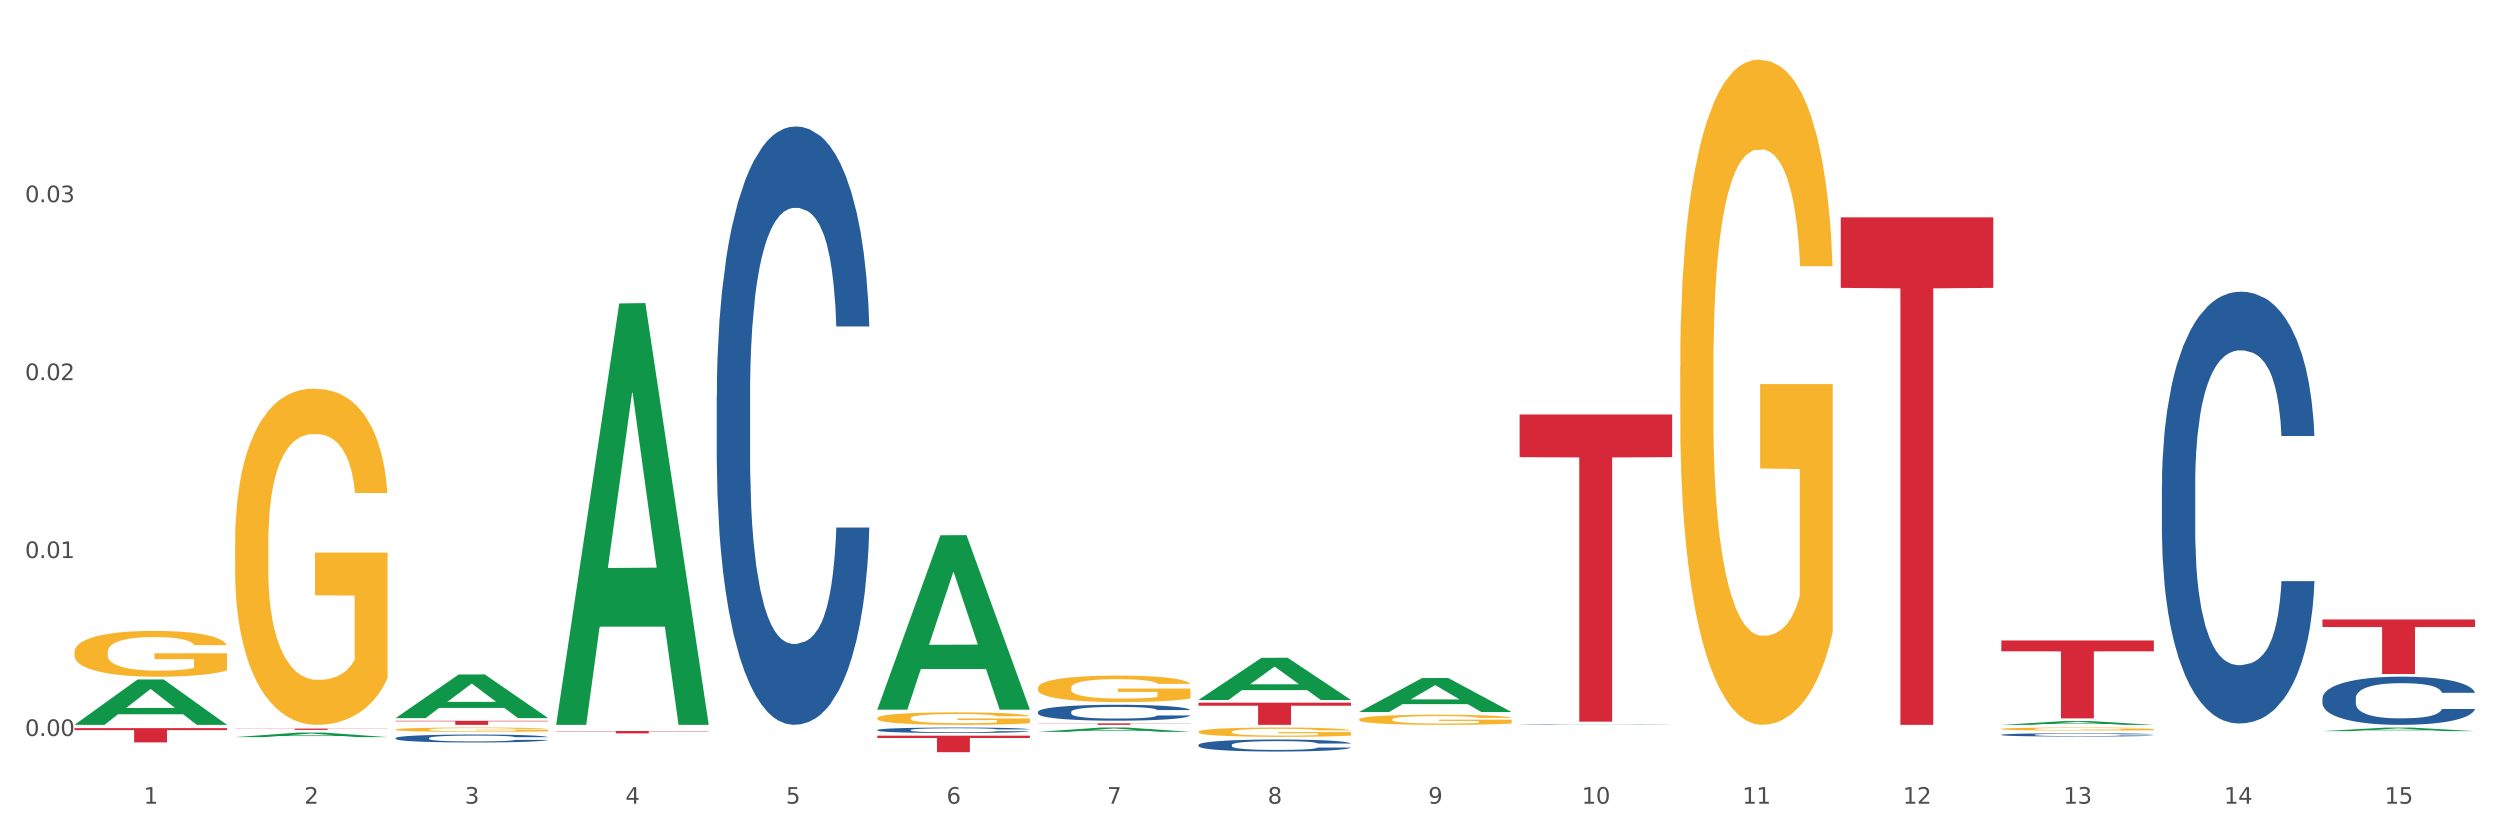<?xml version="1.0" encoding="utf-8" standalone="no"?>
<!DOCTYPE svg PUBLIC "-//W3C//DTD SVG 1.1//EN"
  "http://www.w3.org/Graphics/SVG/1.1/DTD/svg11.dtd">
<svg xmlns:xlink="http://www.w3.org/1999/xlink" width="1080pt" height="360pt" viewBox="0 0 1080 360" xmlns="http://www.w3.org/2000/svg" version="1.1">
 <rect x="0" y="0" width="1080" height="360" fill="#333333" stroke="none"/>
 <defs>
  <style type="text/css">*{stroke-linejoin: round; stroke-linecap: butt}</style>
 </defs>
 <g id="figure_1">
  <g id="patch_1">
   <path d="M 0 360 
L 1080 360 
L 1080 0 
L 0 0 
z
" style="fill: #ffffff; stroke: #ffffff; stroke-linejoin: miter"/>
  </g>
  <g id="axes_1">
   <g id="matplotlib.axis_1">
    <g id="xtick_1">
     <g id="text_1">
      <!-- 1 -->
      <g style="fill: #4d4d4d" transform="translate(62.07 347.204) scale(0.096 -0.096)">
       <defs>
        <path id="DejaVuSans-31" d="M 794 531 
L 1825 531 
L 1825 4091 
L 703 3866 
L 703 4441 
L 1819 4666 
L 2450 4666 
L 2450 531 
L 3481 531 
L 3481 0 
L 794 0 
L 794 531 
z
" transform="scale(0.016)"/>
       </defs>
       <use xlink:href="#DejaVuSans-31"/>
      </g>
     </g>
    </g>
    <g id="xtick_2">
     <g id="text_2">
      <!-- 2 -->
      <g style="fill: #4d4d4d" transform="translate(131.436 347.204) scale(0.096 -0.096)">
       <defs>
        <path id="DejaVuSans-32" d="M 1228 531 
L 3431 531 
L 3431 0 
L 469 0 
L 469 531 
Q 828 903 1448 1529 
Q 2069 2156 2228 2338 
Q 2531 2678 2651 2914 
Q 2772 3150 2772 3378 
Q 2772 3750 2511 3984 
Q 2250 4219 1831 4219 
Q 1534 4219 1204 4116 
Q 875 4013 500 3803 
L 500 4441 
Q 881 4594 1212 4672 
Q 1544 4750 1819 4750 
Q 2544 4750 2975 4387 
Q 3406 4025 3406 3419 
Q 3406 3131 3298 2873 
Q 3191 2616 2906 2266 
Q 2828 2175 2409 1742 
Q 1991 1309 1228 531 
z
" transform="scale(0.016)"/>
       </defs>
       <use xlink:href="#DejaVuSans-32"/>
      </g>
     </g>
    </g>
    <g id="xtick_3">
     <g id="text_3">
      <!-- 3 -->
      <g style="fill: #4d4d4d" transform="translate(200.802 347.204) scale(0.096 -0.096)">
       <defs>
        <path id="DejaVuSans-33" d="M 2597 2516 
Q 3050 2419 3304 2112 
Q 3559 1806 3559 1356 
Q 3559 666 3084 287 
Q 2609 -91 1734 -91 
Q 1441 -91 1130 -33 
Q 819 25 488 141 
L 488 750 
Q 750 597 1062 519 
Q 1375 441 1716 441 
Q 2309 441 2620 675 
Q 2931 909 2931 1356 
Q 2931 1769 2642 2001 
Q 2353 2234 1838 2234 
L 1294 2234 
L 1294 2753 
L 1863 2753 
Q 2328 2753 2575 2939 
Q 2822 3125 2822 3475 
Q 2822 3834 2567 4026 
Q 2313 4219 1838 4219 
Q 1578 4219 1281 4162 
Q 984 4106 628 3988 
L 628 4550 
Q 988 4650 1302 4700 
Q 1616 4750 1894 4750 
Q 2613 4750 3031 4423 
Q 3450 4097 3450 3541 
Q 3450 3153 3228 2886 
Q 3006 2619 2597 2516 
z
" transform="scale(0.016)"/>
       </defs>
       <use xlink:href="#DejaVuSans-33"/>
      </g>
     </g>
    </g>
    <g id="xtick_4">
     <g id="text_4">
      <!-- 4 -->
      <g style="fill: #4d4d4d" transform="translate(270.169 347.204) scale(0.096 -0.096)">
       <defs>
        <path id="DejaVuSans-34" d="M 2419 4116 
L 825 1625 
L 2419 1625 
L 2419 4116 
z
M 2253 4666 
L 3047 4666 
L 3047 1625 
L 3713 1625 
L 3713 1100 
L 3047 1100 
L 3047 0 
L 2419 0 
L 2419 1100 
L 313 1100 
L 313 1709 
L 2253 4666 
z
" transform="scale(0.016)"/>
       </defs>
       <use xlink:href="#DejaVuSans-34"/>
      </g>
     </g>
    </g>
    <g id="xtick_5">
     <g id="text_5">
      <!-- 5 -->
      <g style="fill: #4d4d4d" transform="translate(339.535 347.204) scale(0.096 -0.096)">
       <defs>
        <path id="DejaVuSans-35" d="M 691 4666 
L 3169 4666 
L 3169 4134 
L 1269 4134 
L 1269 2991 
Q 1406 3038 1543 3061 
Q 1681 3084 1819 3084 
Q 2600 3084 3056 2656 
Q 3513 2228 3513 1497 
Q 3513 744 3044 326 
Q 2575 -91 1722 -91 
Q 1428 -91 1123 -41 
Q 819 9 494 109 
L 494 744 
Q 775 591 1075 516 
Q 1375 441 1709 441 
Q 2250 441 2565 725 
Q 2881 1009 2881 1497 
Q 2881 1984 2565 2268 
Q 2250 2553 1709 2553 
Q 1456 2553 1204 2497 
Q 953 2441 691 2322 
L 691 4666 
z
" transform="scale(0.016)"/>
       </defs>
       <use xlink:href="#DejaVuSans-35"/>
      </g>
     </g>
    </g>
    <g id="xtick_6">
     <g id="text_6">
      <!-- 6 -->
      <g style="fill: #4d4d4d" transform="translate(408.901 347.204) scale(0.096 -0.096)">
       <defs>
        <path id="DejaVuSans-36" d="M 2113 2584 
Q 1688 2584 1439 2293 
Q 1191 2003 1191 1497 
Q 1191 994 1439 701 
Q 1688 409 2113 409 
Q 2538 409 2786 701 
Q 3034 994 3034 1497 
Q 3034 2003 2786 2293 
Q 2538 2584 2113 2584 
z
M 3366 4563 
L 3366 3988 
Q 3128 4100 2886 4159 
Q 2644 4219 2406 4219 
Q 1781 4219 1451 3797 
Q 1122 3375 1075 2522 
Q 1259 2794 1537 2939 
Q 1816 3084 2150 3084 
Q 2853 3084 3261 2657 
Q 3669 2231 3669 1497 
Q 3669 778 3244 343 
Q 2819 -91 2113 -91 
Q 1303 -91 875 529 
Q 447 1150 447 2328 
Q 447 3434 972 4092 
Q 1497 4750 2381 4750 
Q 2619 4750 2861 4703 
Q 3103 4656 3366 4563 
z
" transform="scale(0.016)"/>
       </defs>
       <use xlink:href="#DejaVuSans-36"/>
      </g>
     </g>
    </g>
    <g id="xtick_7">
     <g id="text_7">
      <!-- 7 -->
      <g style="fill: #4d4d4d" transform="translate(478.267 347.204) scale(0.096 -0.096)">
       <defs>
        <path id="DejaVuSans-37" d="M 525 4666 
L 3525 4666 
L 3525 4397 
L 1831 0 
L 1172 0 
L 2766 4134 
L 525 4134 
L 525 4666 
z
" transform="scale(0.016)"/>
       </defs>
       <use xlink:href="#DejaVuSans-37"/>
      </g>
     </g>
    </g>
    <g id="xtick_8">
     <g id="text_8">
      <!-- 8 -->
      <g style="fill: #4d4d4d" transform="translate(547.634 347.204) scale(0.096 -0.096)">
       <defs>
        <path id="DejaVuSans-38" d="M 2034 2216 
Q 1584 2216 1326 1975 
Q 1069 1734 1069 1313 
Q 1069 891 1326 650 
Q 1584 409 2034 409 
Q 2484 409 2743 651 
Q 3003 894 3003 1313 
Q 3003 1734 2745 1975 
Q 2488 2216 2034 2216 
z
M 1403 2484 
Q 997 2584 770 2862 
Q 544 3141 544 3541 
Q 544 4100 942 4425 
Q 1341 4750 2034 4750 
Q 2731 4750 3128 4425 
Q 3525 4100 3525 3541 
Q 3525 3141 3298 2862 
Q 3072 2584 2669 2484 
Q 3125 2378 3379 2068 
Q 3634 1759 3634 1313 
Q 3634 634 3220 271 
Q 2806 -91 2034 -91 
Q 1263 -91 848 271 
Q 434 634 434 1313 
Q 434 1759 690 2068 
Q 947 2378 1403 2484 
z
M 1172 3481 
Q 1172 3119 1398 2916 
Q 1625 2713 2034 2713 
Q 2441 2713 2670 2916 
Q 2900 3119 2900 3481 
Q 2900 3844 2670 4047 
Q 2441 4250 2034 4250 
Q 1625 4250 1398 4047 
Q 1172 3844 1172 3481 
z
" transform="scale(0.016)"/>
       </defs>
       <use xlink:href="#DejaVuSans-38"/>
      </g>
     </g>
    </g>
    <g id="xtick_9">
     <g id="text_9">
      <!-- 9 -->
      <g style="fill: #4d4d4d" transform="translate(617 347.204) scale(0.096 -0.096)">
       <defs>
        <path id="DejaVuSans-39" d="M 703 97 
L 703 672 
Q 941 559 1184 500 
Q 1428 441 1663 441 
Q 2288 441 2617 861 
Q 2947 1281 2994 2138 
Q 2813 1869 2534 1725 
Q 2256 1581 1919 1581 
Q 1219 1581 811 2004 
Q 403 2428 403 3163 
Q 403 3881 828 4315 
Q 1253 4750 1959 4750 
Q 2769 4750 3195 4129 
Q 3622 3509 3622 2328 
Q 3622 1225 3098 567 
Q 2575 -91 1691 -91 
Q 1453 -91 1209 -44 
Q 966 3 703 97 
z
M 1959 2075 
Q 2384 2075 2632 2365 
Q 2881 2656 2881 3163 
Q 2881 3666 2632 3958 
Q 2384 4250 1959 4250 
Q 1534 4250 1286 3958 
Q 1038 3666 1038 3163 
Q 1038 2656 1286 2365 
Q 1534 2075 1959 2075 
z
" transform="scale(0.016)"/>
       </defs>
       <use xlink:href="#DejaVuSans-39"/>
      </g>
     </g>
    </g>
    <g id="xtick_10">
     <g id="text_10">
      <!-- 10 -->
      <g style="fill: #4d4d4d" transform="translate(683.312 347.204) scale(0.096 -0.096)">
       <defs>
        <path id="DejaVuSans-30" d="M 2034 4250 
Q 1547 4250 1301 3770 
Q 1056 3291 1056 2328 
Q 1056 1369 1301 889 
Q 1547 409 2034 409 
Q 2525 409 2770 889 
Q 3016 1369 3016 2328 
Q 3016 3291 2770 3770 
Q 2525 4250 2034 4250 
z
M 2034 4750 
Q 2819 4750 3233 4129 
Q 3647 3509 3647 2328 
Q 3647 1150 3233 529 
Q 2819 -91 2034 -91 
Q 1250 -91 836 529 
Q 422 1150 422 2328 
Q 422 3509 836 4129 
Q 1250 4750 2034 4750 
z
" transform="scale(0.016)"/>
       </defs>
       <use xlink:href="#DejaVuSans-31"/>
       <use xlink:href="#DejaVuSans-30" transform="translate(63.623 0)"/>
      </g>
     </g>
    </g>
    <g id="xtick_11">
     <g id="text_11">
      <!-- 11 -->
      <g style="fill: #4d4d4d" transform="translate(752.678 347.204) scale(0.096 -0.096)">
       <use xlink:href="#DejaVuSans-31"/>
       <use xlink:href="#DejaVuSans-31" transform="translate(63.623 0)"/>
      </g>
     </g>
    </g>
    <g id="xtick_12">
     <g id="text_12">
      <!-- 12 -->
      <g style="fill: #4d4d4d" transform="translate(822.044 347.204) scale(0.096 -0.096)">
       <use xlink:href="#DejaVuSans-31"/>
       <use xlink:href="#DejaVuSans-32" transform="translate(63.623 0)"/>
      </g>
     </g>
    </g>
    <g id="xtick_13">
     <g id="text_13">
      <!-- 13 -->
      <g style="fill: #4d4d4d" transform="translate(891.411 347.204) scale(0.096 -0.096)">
       <use xlink:href="#DejaVuSans-31"/>
       <use xlink:href="#DejaVuSans-33" transform="translate(63.623 0)"/>
      </g>
     </g>
    </g>
    <g id="xtick_14">
     <g id="text_14">
      <!-- 14 -->
      <g style="fill: #4d4d4d" transform="translate(960.777 347.204) scale(0.096 -0.096)">
       <use xlink:href="#DejaVuSans-31"/>
       <use xlink:href="#DejaVuSans-34" transform="translate(63.623 0)"/>
      </g>
     </g>
    </g>
    <g id="xtick_15">
     <g id="text_15">
      <!-- 15 -->
      <g style="fill: #4d4d4d" transform="translate(1030.143 347.204) scale(0.096 -0.096)">
       <use xlink:href="#DejaVuSans-31"/>
       <use xlink:href="#DejaVuSans-35" transform="translate(63.623 0)"/>
      </g>
     </g>
    </g>
    <g id="xtick_16"/>
    <g id="xtick_17"/>
    <g id="xtick_18"/>
    <g id="xtick_19"/>
    <g id="xtick_20"/>
    <g id="xtick_21"/>
    <g id="xtick_22"/>
    <g id="xtick_23"/>
    <g id="xtick_24"/>
    <g id="xtick_25"/>
    <g id="xtick_26"/>
    <g id="xtick_27"/>
    <g id="xtick_28"/>
    <g id="xtick_29"/>
   </g>
   <g id="matplotlib.axis_2">
    <g id="ytick_1">
     <g id="text_16">
      <!-- 0.00 -->
      <g style="fill: #4d4d4d" transform="translate(10.8 317.944) scale(0.096 -0.096)">
       <defs>
        <path id="DejaVuSans-2e" d="M 684 794 
L 1344 794 
L 1344 0 
L 684 0 
L 684 794 
z
" transform="scale(0.016)"/>
       </defs>
       <use xlink:href="#DejaVuSans-30"/>
       <use xlink:href="#DejaVuSans-2e" transform="translate(63.623 0)"/>
       <use xlink:href="#DejaVuSans-30" transform="translate(95.41 0)"/>
       <use xlink:href="#DejaVuSans-30" transform="translate(159.033 0)"/>
      </g>
     </g>
    </g>
    <g id="ytick_2">
     <g id="text_17">
      <!-- 0.01 -->
      <g style="fill: #4d4d4d" transform="translate(10.8 241.081) scale(0.096 -0.096)">
       <use xlink:href="#DejaVuSans-30"/>
       <use xlink:href="#DejaVuSans-2e" transform="translate(63.623 0)"/>
       <use xlink:href="#DejaVuSans-30" transform="translate(95.41 0)"/>
       <use xlink:href="#DejaVuSans-31" transform="translate(159.033 0)"/>
      </g>
     </g>
    </g>
    <g id="ytick_3">
     <g id="text_18">
      <!-- 0.02 -->
      <g style="fill: #4d4d4d" transform="translate(10.8 164.218) scale(0.096 -0.096)">
       <use xlink:href="#DejaVuSans-30"/>
       <use xlink:href="#DejaVuSans-2e" transform="translate(63.623 0)"/>
       <use xlink:href="#DejaVuSans-30" transform="translate(95.41 0)"/>
       <use xlink:href="#DejaVuSans-32" transform="translate(159.033 0)"/>
      </g>
     </g>
    </g>
    <g id="ytick_4">
     <g id="text_19">
      <!-- 0.03 -->
      <g style="fill: #4d4d4d" transform="translate(10.8 87.356) scale(0.096 -0.096)">
       <use xlink:href="#DejaVuSans-30"/>
       <use xlink:href="#DejaVuSans-2e" transform="translate(63.623 0)"/>
       <use xlink:href="#DejaVuSans-30" transform="translate(95.41 0)"/>
       <use xlink:href="#DejaVuSans-33" transform="translate(159.033 0)"/>
      </g>
     </g>
    </g>
    <g id="ytick_5"/>
    <g id="ytick_6"/>
    <g id="ytick_7"/>
    <g id="ytick_8"/>
   </g>
   <g id="PolyCollection_1">
    <path d="M 32.175 313.106 
L 32.243 313.087 
L 59.417 293.54 
L 70.695 293.521 
L 98.073 313.143 
L 85.029 313.143 
L 79.119 308.574 
L 51.061 308.574 
L 50.857 308.647 
L 45.151 313.143 
L 32.175 313.143 
L 32.175 313.106 
L 54.594 305.847 
L 75.586 305.828 
L 65.192 297.704 
L 65.056 297.667 
L 64.92 297.722 
L 54.526 305.828 
L 54.594 305.847 
L 32.175 313.106 
z
" clip-path="url(#p981966e681)" style="fill: #109648"/>
    <path d="M 1003.302 267.601 
L 1069.2 267.601 
L 1069.2 270.875 
L 1043.278 270.897 
L 1043.278 291.161 
L 1029.068 291.161 
L 1029.068 270.897 
L 1003.302 270.875 
L 1003.302 267.623 
L 1003.302 267.601 
z
" clip-path="url(#p981966e681)" style="fill: #d62839"/>
    <path d="M 864.57 276.686 
L 930.468 276.686 
L 930.468 281.363 
L 904.546 281.394 
L 904.546 310.34 
L 890.335 310.34 
L 890.335 281.394 
L 864.57 281.363 
L 864.57 276.717 
L 864.57 276.686 
z
" clip-path="url(#p981966e681)" style="fill: #d62839"/>
    <path d="M 795.203 93.898 
L 861.101 93.898 
L 861.101 124.366 
L 835.179 124.572 
L 835.179 313.143 
L 820.969 313.143 
L 820.969 124.572 
L 795.203 124.366 
L 795.203 94.104 
L 795.203 93.898 
z
" clip-path="url(#p981966e681)" style="fill: #d62839"/>
    <path d="M 656.471 179.047 
L 722.369 179.047 
L 722.369 197.491 
L 696.447 197.616 
L 696.447 311.773 
L 682.237 311.773 
L 682.237 197.616 
L 656.471 197.491 
L 656.471 179.171 
L 656.471 179.047 
z
" clip-path="url(#p981966e681)" style="fill: #d62839"/>
    <path d="M 517.739 303.542 
L 583.636 303.542 
L 583.636 304.876 
L 557.715 304.885 
L 557.715 313.143 
L 543.504 313.143 
L 543.504 304.885 
L 517.739 304.876 
L 517.739 303.551 
L 517.739 303.542 
z
" clip-path="url(#p981966e681)" style="fill: #d62839"/>
    <path d="M 448.372 312.49 
L 514.27 312.49 
L 514.27 312.581 
L 488.348 312.581 
L 488.348 313.143 
L 474.138 313.143 
L 474.138 312.581 
L 448.372 312.581 
L 448.372 312.491 
L 448.372 312.49 
z
" clip-path="url(#p981966e681)" style="fill: #d62839"/>
    <path d="M 379.006 317.813 
L 444.904 317.813 
L 444.904 318.804 
L 418.982 318.811 
L 418.982 324.95 
L 404.772 324.95 
L 404.772 318.811 
L 379.006 318.804 
L 379.006 317.819 
L 379.006 317.813 
z
" clip-path="url(#p981966e681)" style="fill: #d62839"/>
    <path d="M 240.274 315.792 
L 306.172 315.792 
L 306.172 315.936 
L 280.25 315.937 
L 280.25 316.831 
L 266.039 316.831 
L 266.039 315.937 
L 240.274 315.936 
L 240.274 315.793 
L 240.274 315.792 
z
" clip-path="url(#p981966e681)" style="fill: #d62839"/>
    <path d="M 32.175 281.713 
L 32.253 281.695 
L 32.253 281.044 
L 32.408 280.483 
L 33.186 279.126 
L 34.353 278.005 
L 35.209 277.408 
L 36.065 276.92 
L 37.076 276.431 
L 38.321 275.925 
L 40.578 275.183 
L 41.978 274.803 
L 43.69 274.405 
L 46.802 273.827 
L 49.058 273.501 
L 51.392 273.23 
L 55.204 272.904 
L 57.694 272.759 
L 60.339 272.651 
L 63.529 272.578 
L 65.941 272.56 
L 71.231 272.615 
L 75.744 272.777 
L 77.922 272.904 
L 80.723 273.121 
L 82.201 273.266 
L 84.613 273.555 
L 87.103 273.935 
L 88.815 274.261 
L 91.382 274.876 
L 93.327 275.491 
L 95.116 276.25 
L 96.05 276.775 
L 96.75 277.263 
L 97.373 277.824 
L 97.995 278.71 
L 83.991 278.71 
L 83.446 278.077 
L 82.59 277.48 
L 81.346 276.902 
L 80.256 276.54 
L 78.389 276.088 
L 76.677 275.798 
L 74.888 275.581 
L 72.71 275.4 
L 70.998 275.31 
L 68.586 275.237 
L 63.84 275.255 
L 60.65 275.4 
L 58.472 275.581 
L 57.071 275.744 
L 55.827 275.925 
L 54.426 276.178 
L 52.792 276.558 
L 51.625 276.902 
L 50.458 277.336 
L 49.525 277.77 
L 48.669 278.276 
L 47.969 278.819 
L 47.424 279.38 
L 46.957 280.067 
L 46.568 281.207 
L 46.568 283.685 
L 46.724 284.246 
L 47.113 284.987 
L 47.58 285.548 
L 48.358 286.217 
L 49.058 286.669 
L 50.381 287.321 
L 51.859 287.863 
L 53.026 288.207 
L 54.193 288.496 
L 56.216 288.894 
L 58.472 289.22 
L 60.417 289.419 
L 63.062 289.6 
L 64.852 289.672 
L 66.408 289.708 
L 70.22 289.708 
L 72.943 289.654 
L 75.977 289.527 
L 78.311 289.365 
L 80.256 289.166 
L 82.435 288.84 
L 83.835 288.532 
L 83.835 284.752 
L 66.719 284.734 
L 66.719 282.22 
L 98.073 282.22 
L 98.073 289.6 
L 96.75 289.98 
L 95.272 290.323 
L 93.716 290.631 
L 91.382 291.011 
L 88.581 291.372 
L 86.091 291.626 
L 83.446 291.843 
L 80.334 292.042 
L 76.288 292.223 
L 73.799 292.295 
L 70.687 292.349 
L 67.03 292.367 
L 63.84 292.331 
L 60.728 292.241 
L 57.461 292.078 
L 54.271 291.843 
L 51.859 291.608 
L 49.447 291.318 
L 46.879 290.938 
L 44.857 290.576 
L 43.301 290.251 
L 41.589 289.835 
L 39.722 289.292 
L 38.321 288.804 
L 37.076 288.297 
L 35.754 287.646 
L 34.82 287.085 
L 33.887 286.38 
L 33.342 285.855 
L 32.72 285.041 
L 32.253 283.902 
L 32.175 281.713 
z
" clip-path="url(#p981966e681)" style="fill: #f7b32b"/>
    <path d="M 170.907 311.378 
L 236.805 311.378 
L 236.805 311.623 
L 210.883 311.625 
L 210.883 313.143 
L 196.673 313.143 
L 196.673 311.625 
L 170.907 311.623 
L 170.907 311.38 
L 170.907 311.378 
z
" clip-path="url(#p981966e681)" style="fill: #d62839"/>
    <path d="M 933.936 209.828 
L 934.014 209.657 
L 934.014 204.887 
L 934.247 198.413 
L 935.104 186.488 
L 936.195 177.459 
L 938.064 166.896 
L 939.077 162.467 
L 940.401 157.526 
L 943.127 149.519 
L 946.243 142.704 
L 948.424 138.956 
L 950.06 136.571 
L 953.721 132.312 
L 955.824 130.438 
L 958.005 128.905 
L 959.874 127.883 
L 962.99 126.69 
L 965.483 126.179 
L 968.365 126.009 
L 970.779 126.179 
L 973.973 126.861 
L 978.647 128.905 
L 980.438 130.098 
L 982.853 132.142 
L 985.346 134.868 
L 987.371 137.594 
L 989.708 141.512 
L 992.122 146.623 
L 994.459 153.097 
L 996.095 159.059 
L 997.419 165.363 
L 998.587 173.029 
L 999.444 181.377 
L 999.834 188.362 
L 985.579 188.362 
L 985.19 182.058 
L 984.411 175.244 
L 983.632 170.644 
L 982.775 166.896 
L 981.451 162.637 
L 980.283 159.911 
L 978.335 156.674 
L 976.544 154.63 
L 975.064 153.437 
L 973.272 152.415 
L 969.455 151.393 
L 966.729 151.393 
L 965.015 151.734 
L 962.912 152.586 
L 961.121 153.778 
L 959.018 155.822 
L 957.382 158.037 
L 955.746 160.933 
L 954.811 162.978 
L 953.409 166.726 
L 952.475 169.792 
L 951.228 175.074 
L 950.527 178.822 
L 949.281 188.532 
L 948.736 195.688 
L 948.502 200.628 
L 948.346 206.08 
L 948.346 232.657 
L 948.814 244.582 
L 949.203 249.693 
L 949.826 255.485 
L 950.995 262.981 
L 952.708 270.307 
L 954.5 275.588 
L 955.98 278.825 
L 957.382 281.21 
L 958.784 283.084 
L 960.498 284.788 
L 961.9 285.81 
L 964.003 286.832 
L 966.495 287.343 
L 968.443 287.343 
L 972.415 286.491 
L 974.207 285.64 
L 975.92 284.447 
L 977.79 282.573 
L 979.27 280.529 
L 980.127 278.995 
L 981.529 275.759 
L 982.619 272.351 
L 983.554 268.433 
L 984.177 265.026 
L 984.878 259.915 
L 985.423 254.122 
L 985.579 251.056 
L 999.834 251.056 
L 999.522 257.189 
L 998.977 263.152 
L 997.886 271.159 
L 997.03 275.759 
L 995.705 281.381 
L 994.303 286.151 
L 992.356 291.432 
L 990.564 295.35 
L 988.695 298.758 
L 986.67 301.824 
L 983.009 306.083 
L 981.685 307.276 
L 978.88 309.32 
L 976.699 310.513 
L 973.506 311.705 
L 970.234 312.387 
L 966.807 312.557 
L 963.769 312.216 
L 960.42 311.194 
L 958.317 310.172 
L 955.98 308.639 
L 953.253 306.254 
L 950.683 303.357 
L 948.268 299.95 
L 946.009 296.032 
L 943.906 291.602 
L 941.18 284.277 
L 939.155 277.121 
L 937.675 270.477 
L 936.662 264.855 
L 935.65 257.7 
L 935.104 252.759 
L 934.247 240.834 
L 933.936 229.76 
L 933.936 209.828 
z
" clip-path="url(#p981966e681)" style="fill: #255c99"/>
    <path d="M 864.57 317.408 
L 864.648 317.407 
L 864.648 317.37 
L 864.881 317.321 
L 865.738 317.231 
L 866.829 317.162 
L 868.698 317.082 
L 869.711 317.048 
L 871.035 317.011 
L 873.761 316.95 
L 876.877 316.898 
L 879.058 316.87 
L 880.694 316.852 
L 884.355 316.819 
L 886.458 316.805 
L 888.639 316.794 
L 890.508 316.786 
L 893.624 316.777 
L 896.117 316.773 
L 898.999 316.772 
L 901.413 316.773 
L 904.607 316.778 
L 909.281 316.794 
L 911.072 316.803 
L 913.487 316.818 
L 915.979 316.839 
L 918.005 316.86 
L 920.341 316.889 
L 922.756 316.928 
L 925.093 316.977 
L 926.729 317.023 
L 928.053 317.07 
L 929.221 317.129 
L 930.078 317.192 
L 930.468 317.245 
L 916.213 317.245 
L 915.824 317.197 
L 915.045 317.145 
L 914.266 317.11 
L 913.409 317.082 
L 912.085 317.05 
L 910.916 317.029 
L 908.969 317.004 
L 907.177 316.989 
L 905.697 316.98 
L 903.906 316.972 
L 900.089 316.964 
L 897.363 316.964 
L 895.649 316.967 
L 893.546 316.973 
L 891.754 316.982 
L 889.651 316.998 
L 888.016 317.015 
L 886.38 317.037 
L 885.445 317.052 
L 884.043 317.081 
L 883.108 317.104 
L 881.862 317.144 
L 881.161 317.173 
L 879.915 317.246 
L 879.369 317.301 
L 879.136 317.338 
L 878.98 317.38 
L 878.98 317.581 
L 879.447 317.672 
L 879.837 317.711 
L 880.46 317.755 
L 881.628 317.812 
L 883.342 317.867 
L 885.134 317.907 
L 886.614 317.932 
L 888.016 317.95 
L 889.418 317.964 
L 891.131 317.977 
L 892.533 317.985 
L 894.637 317.993 
L 897.129 317.997 
L 899.076 317.997 
L 903.049 317.99 
L 904.841 317.984 
L 906.554 317.975 
L 908.424 317.96 
L 909.904 317.945 
L 910.76 317.933 
L 912.163 317.909 
L 913.253 317.883 
L 914.188 317.853 
L 914.811 317.827 
L 915.512 317.788 
L 916.057 317.744 
L 916.213 317.721 
L 930.468 317.721 
L 930.156 317.768 
L 929.611 317.813 
L 928.52 317.874 
L 927.663 317.909 
L 926.339 317.951 
L 924.937 317.987 
L 922.99 318.028 
L 921.198 318.057 
L 919.329 318.083 
L 917.304 318.106 
L 913.643 318.139 
L 912.318 318.148 
L 909.514 318.163 
L 907.333 318.172 
L 904.14 318.181 
L 900.868 318.187 
L 897.441 318.188 
L 894.403 318.185 
L 891.053 318.178 
L 888.95 318.17 
L 886.614 318.158 
L 883.887 318.14 
L 881.317 318.118 
L 878.902 318.092 
L 876.643 318.062 
L 874.54 318.029 
L 871.814 317.973 
L 869.789 317.919 
L 868.309 317.868 
L 867.296 317.826 
L 866.283 317.771 
L 865.738 317.734 
L 864.881 317.643 
L 864.57 317.559 
L 864.57 317.408 
z
" clip-path="url(#p981966e681)" style="fill: #255c99"/>
    <path d="M 656.471 313.024 
L 656.549 313.024 
L 656.549 313.019 
L 656.783 313.011 
L 657.639 312.997 
L 658.73 312.987 
L 660.599 312.975 
L 661.612 312.97 
L 662.936 312.964 
L 665.662 312.955 
L 668.778 312.947 
L 670.959 312.943 
L 672.595 312.94 
L 676.256 312.935 
L 678.359 312.933 
L 680.54 312.931 
L 682.41 312.93 
L 685.525 312.928 
L 688.018 312.928 
L 690.9 312.928 
L 693.315 312.928 
L 696.508 312.929 
L 701.182 312.931 
L 702.973 312.932 
L 705.388 312.935 
L 707.881 312.938 
L 709.906 312.941 
L 712.243 312.945 
L 714.657 312.951 
L 716.994 312.959 
L 718.63 312.966 
L 719.954 312.973 
L 721.123 312.982 
L 721.979 312.991 
L 722.369 312.999 
L 708.114 312.999 
L 707.725 312.992 
L 706.946 312.984 
L 706.167 312.979 
L 705.31 312.975 
L 703.986 312.97 
L 702.818 312.967 
L 700.87 312.963 
L 699.079 312.961 
L 697.599 312.959 
L 695.807 312.958 
L 691.99 312.957 
L 689.264 312.957 
L 687.55 312.957 
L 685.447 312.958 
L 683.656 312.96 
L 681.553 312.962 
L 679.917 312.965 
L 678.281 312.968 
L 677.346 312.97 
L 675.944 312.975 
L 675.01 312.978 
L 673.763 312.984 
L 673.062 312.988 
L 671.816 313 
L 671.271 313.008 
L 671.037 313.014 
L 670.881 313.02 
L 670.881 313.051 
L 671.349 313.064 
L 671.738 313.07 
L 672.361 313.077 
L 673.53 313.085 
L 675.243 313.094 
L 677.035 313.1 
L 678.515 313.104 
L 679.917 313.107 
L 681.319 313.109 
L 683.033 313.111 
L 684.435 313.112 
L 686.538 313.113 
L 689.03 313.114 
L 690.978 313.114 
L 694.95 313.113 
L 696.742 313.112 
L 698.456 313.11 
L 700.325 313.108 
L 701.805 313.106 
L 702.662 313.104 
L 704.064 313.1 
L 705.154 313.096 
L 706.089 313.092 
L 706.712 313.088 
L 707.413 313.082 
L 707.959 313.075 
L 708.114 313.072 
L 722.369 313.072 
L 722.057 313.079 
L 721.512 313.086 
L 720.422 313.095 
L 719.565 313.1 
L 718.241 313.107 
L 716.838 313.112 
L 714.891 313.118 
L 713.1 313.123 
L 711.23 313.127 
L 709.205 313.13 
L 705.544 313.135 
L 704.22 313.137 
L 701.416 313.139 
L 699.235 313.14 
L 696.041 313.142 
L 692.769 313.142 
L 689.342 313.143 
L 686.304 313.142 
L 682.955 313.141 
L 680.852 313.14 
L 678.515 313.138 
L 675.789 313.135 
L 673.218 313.132 
L 670.803 313.128 
L 668.544 313.124 
L 666.441 313.118 
L 663.715 313.11 
L 661.69 313.102 
L 660.21 313.094 
L 659.197 313.088 
L 658.185 313.079 
L 657.639 313.074 
L 656.783 313.06 
L 656.471 313.047 
L 656.471 313.024 
z
" clip-path="url(#p981966e681)" style="fill: #255c99"/>
    <path d="M 517.739 321.801 
L 517.816 321.797 
L 517.816 321.664 
L 518.05 321.484 
L 518.907 321.152 
L 519.997 320.901 
L 521.867 320.608 
L 522.88 320.484 
L 524.204 320.347 
L 526.93 320.124 
L 530.046 319.935 
L 532.227 319.831 
L 533.863 319.764 
L 537.523 319.646 
L 539.627 319.594 
L 541.808 319.551 
L 543.677 319.523 
L 546.793 319.49 
L 549.285 319.475 
L 552.167 319.471 
L 554.582 319.475 
L 557.776 319.494 
L 562.449 319.551 
L 564.241 319.584 
L 566.656 319.641 
L 569.148 319.717 
L 571.173 319.793 
L 573.51 319.902 
L 575.925 320.044 
L 578.262 320.224 
L 579.898 320.39 
L 581.222 320.565 
L 582.39 320.778 
L 583.247 321.01 
L 583.636 321.205 
L 569.382 321.205 
L 568.992 321.029 
L 568.214 320.84 
L 567.435 320.712 
L 566.578 320.608 
L 565.254 320.489 
L 564.085 320.413 
L 562.138 320.323 
L 560.346 320.267 
L 558.866 320.233 
L 557.075 320.205 
L 553.258 320.177 
L 550.532 320.177 
L 548.818 320.186 
L 546.715 320.21 
L 544.923 320.243 
L 542.82 320.3 
L 541.184 320.361 
L 539.549 320.442 
L 538.614 320.499 
L 537.212 320.603 
L 536.277 320.688 
L 535.031 320.835 
L 534.33 320.939 
L 533.084 321.209 
L 532.538 321.408 
L 532.305 321.546 
L 532.149 321.697 
L 532.149 322.436 
L 532.616 322.768 
L 533.006 322.91 
L 533.629 323.071 
L 534.797 323.28 
L 536.511 323.483 
L 538.302 323.63 
L 539.782 323.72 
L 541.184 323.787 
L 542.587 323.839 
L 544.3 323.886 
L 545.702 323.914 
L 547.805 323.943 
L 550.298 323.957 
L 552.245 323.957 
L 556.218 323.933 
L 558.009 323.91 
L 559.723 323.877 
L 561.593 323.824 
L 563.073 323.768 
L 563.929 323.725 
L 565.331 323.635 
L 566.422 323.54 
L 567.357 323.431 
L 567.98 323.336 
L 568.681 323.194 
L 569.226 323.033 
L 569.382 322.948 
L 583.636 322.948 
L 583.325 323.119 
L 582.78 323.284 
L 581.689 323.507 
L 580.832 323.635 
L 579.508 323.791 
L 578.106 323.924 
L 576.159 324.071 
L 574.367 324.18 
L 572.498 324.274 
L 570.472 324.36 
L 566.811 324.478 
L 565.487 324.511 
L 562.683 324.568 
L 560.502 324.601 
L 557.308 324.635 
L 554.037 324.653 
L 550.61 324.658 
L 547.572 324.649 
L 544.222 324.62 
L 542.119 324.592 
L 539.782 324.549 
L 537.056 324.483 
L 534.486 324.402 
L 532.071 324.308 
L 529.812 324.199 
L 527.709 324.075 
L 524.983 323.872 
L 522.957 323.673 
L 521.477 323.488 
L 520.465 323.332 
L 519.452 323.133 
L 518.907 322.995 
L 518.05 322.664 
L 517.739 322.356 
L 517.739 321.801 
z
" clip-path="url(#p981966e681)" style="fill: #255c99"/>
    <path d="M 448.372 307.552 
L 448.45 307.546 
L 448.45 307.37 
L 448.684 307.131 
L 449.541 306.692 
L 450.631 306.359 
L 452.501 305.97 
L 453.513 305.807 
L 454.837 305.625 
L 457.564 305.33 
L 460.679 305.079 
L 462.861 304.941 
L 464.496 304.853 
L 468.157 304.696 
L 470.26 304.627 
L 472.441 304.571 
L 474.311 304.533 
L 477.427 304.489 
L 479.919 304.47 
L 482.801 304.464 
L 485.216 304.47 
L 488.41 304.496 
L 493.083 304.571 
L 494.875 304.615 
L 497.289 304.69 
L 499.782 304.791 
L 501.807 304.891 
L 504.144 305.035 
L 506.559 305.224 
L 508.896 305.462 
L 510.531 305.682 
L 511.856 305.914 
L 513.024 306.196 
L 513.881 306.504 
L 514.27 306.761 
L 500.016 306.761 
L 499.626 306.529 
L 498.847 306.278 
L 498.068 306.108 
L 497.212 305.97 
L 495.887 305.813 
L 494.719 305.713 
L 492.772 305.594 
L 490.98 305.519 
L 489.5 305.475 
L 487.709 305.437 
L 483.892 305.399 
L 481.165 305.399 
L 479.452 305.412 
L 477.349 305.443 
L 475.557 305.487 
L 473.454 305.562 
L 471.818 305.644 
L 470.183 305.751 
L 469.248 305.826 
L 467.846 305.964 
L 466.911 306.077 
L 465.665 306.272 
L 464.964 306.41 
L 463.717 306.767 
L 463.172 307.031 
L 462.938 307.213 
L 462.783 307.414 
L 462.783 308.393 
L 463.25 308.832 
L 463.639 309.02 
L 464.263 309.234 
L 465.431 309.51 
L 467.145 309.78 
L 468.936 309.974 
L 470.416 310.093 
L 471.818 310.181 
L 473.22 310.25 
L 474.934 310.313 
L 476.336 310.351 
L 478.439 310.388 
L 480.932 310.407 
L 482.879 310.407 
L 486.852 310.376 
L 488.643 310.344 
L 490.357 310.301 
L 492.226 310.232 
L 493.706 310.156 
L 494.563 310.1 
L 495.965 309.981 
L 497.056 309.855 
L 497.99 309.711 
L 498.614 309.585 
L 499.315 309.397 
L 499.86 309.183 
L 500.016 309.071 
L 514.27 309.071 
L 513.959 309.296 
L 513.413 309.516 
L 512.323 309.811 
L 511.466 309.981 
L 510.142 310.188 
L 508.74 310.363 
L 506.792 310.558 
L 505.001 310.702 
L 503.131 310.828 
L 501.106 310.941 
L 497.445 311.098 
L 496.121 311.142 
L 493.317 311.217 
L 491.136 311.261 
L 487.942 311.305 
L 484.671 311.33 
L 481.243 311.336 
L 478.206 311.323 
L 474.856 311.286 
L 472.753 311.248 
L 470.416 311.192 
L 467.69 311.104 
L 465.119 310.997 
L 462.705 310.872 
L 460.446 310.727 
L 458.343 310.564 
L 455.616 310.294 
L 453.591 310.031 
L 452.111 309.786 
L 451.099 309.579 
L 450.086 309.315 
L 449.541 309.133 
L 448.684 308.694 
L 448.372 308.286 
L 448.372 307.552 
z
" clip-path="url(#p981966e681)" style="fill: #255c99"/>
    <path d="M 379.006 315.358 
L 379.084 315.356 
L 379.084 315.295 
L 379.318 315.213 
L 380.175 315.062 
L 381.265 314.948 
L 383.134 314.814 
L 384.147 314.758 
L 385.471 314.696 
L 388.198 314.594 
L 391.313 314.508 
L 393.494 314.461 
L 395.13 314.431 
L 398.791 314.377 
L 400.894 314.353 
L 403.075 314.333 
L 404.945 314.321 
L 408.06 314.305 
L 410.553 314.299 
L 413.435 314.297 
L 415.85 314.299 
L 419.043 314.308 
L 423.717 314.333 
L 425.509 314.349 
L 427.923 314.374 
L 430.416 314.409 
L 432.441 314.443 
L 434.778 314.493 
L 437.193 314.558 
L 439.529 314.64 
L 441.165 314.715 
L 442.489 314.795 
L 443.658 314.892 
L 444.515 314.998 
L 444.904 315.086 
L 430.65 315.086 
L 430.26 315.006 
L 429.481 314.92 
L 428.702 314.862 
L 427.845 314.814 
L 426.521 314.761 
L 425.353 314.726 
L 423.405 314.685 
L 421.614 314.659 
L 420.134 314.644 
L 418.342 314.631 
L 414.526 314.618 
L 411.799 314.618 
L 410.086 314.622 
L 407.982 314.633 
L 406.191 314.648 
L 404.088 314.674 
L 402.452 314.702 
L 400.816 314.739 
L 399.882 314.765 
L 398.479 314.812 
L 397.545 314.851 
L 396.298 314.918 
L 395.597 314.965 
L 394.351 315.088 
L 393.806 315.179 
L 393.572 315.241 
L 393.416 315.311 
L 393.416 315.647 
L 393.884 315.798 
L 394.273 315.863 
L 394.896 315.936 
L 396.065 316.031 
L 397.778 316.124 
L 399.57 316.191 
L 401.05 316.231 
L 402.452 316.262 
L 403.854 316.285 
L 405.568 316.307 
L 406.97 316.32 
L 409.073 316.333 
L 411.566 316.339 
L 413.513 316.339 
L 417.485 316.329 
L 419.277 316.318 
L 420.991 316.303 
L 422.86 316.279 
L 424.34 316.253 
L 425.197 316.234 
L 426.599 316.193 
L 427.69 316.15 
L 428.624 316.1 
L 429.247 316.057 
L 429.948 315.992 
L 430.494 315.919 
L 430.65 315.88 
L 444.904 315.88 
L 444.592 315.958 
L 444.047 316.033 
L 442.957 316.134 
L 442.1 316.193 
L 440.776 316.264 
L 439.374 316.324 
L 437.426 316.391 
L 435.635 316.441 
L 433.765 316.484 
L 431.74 316.523 
L 428.079 316.577 
L 426.755 316.592 
L 423.951 316.618 
L 421.77 316.633 
L 418.576 316.648 
L 415.304 316.656 
L 411.877 316.659 
L 408.839 316.654 
L 405.49 316.641 
L 403.387 316.628 
L 401.05 316.609 
L 398.324 316.579 
L 395.753 316.542 
L 393.339 316.499 
L 391.08 316.449 
L 388.976 316.393 
L 386.25 316.301 
L 384.225 316.21 
L 382.745 316.126 
L 381.732 316.055 
L 380.72 315.964 
L 380.175 315.901 
L 379.318 315.751 
L 379.006 315.61 
L 379.006 315.358 
z
" clip-path="url(#p981966e681)" style="fill: #255c99"/>
    <path d="M 309.64 170.781 
L 309.718 170.545 
L 309.718 163.936 
L 309.951 154.966 
L 310.808 138.442 
L 311.899 125.932 
L 313.768 111.297 
L 314.781 105.159 
L 316.105 98.314 
L 318.831 87.219 
L 321.947 77.777 
L 324.128 72.584 
L 325.764 69.279 
L 329.425 63.378 
L 331.528 60.782 
L 333.709 58.657 
L 335.578 57.241 
L 338.694 55.588 
L 341.187 54.88 
L 344.069 54.644 
L 346.484 54.88 
L 349.677 55.824 
L 354.351 58.657 
L 356.142 60.309 
L 358.557 63.142 
L 361.05 66.919 
L 363.075 70.696 
L 365.412 76.125 
L 367.826 83.206 
L 370.163 92.176 
L 371.799 100.438 
L 373.123 109.172 
L 374.291 119.794 
L 375.148 131.361 
L 375.538 141.039 
L 361.283 141.039 
L 360.894 132.305 
L 360.115 122.863 
L 359.336 116.49 
L 358.479 111.297 
L 357.155 105.395 
L 355.987 101.618 
L 354.039 97.133 
L 352.248 94.301 
L 350.768 92.648 
L 348.976 91.232 
L 345.159 89.816 
L 342.433 89.816 
L 340.719 90.288 
L 338.616 91.468 
L 336.825 93.121 
L 334.722 95.953 
L 333.086 99.022 
L 331.45 103.035 
L 330.515 105.867 
L 329.113 111.06 
L 328.179 115.309 
L 326.932 122.627 
L 326.231 127.82 
L 324.985 141.275 
L 324.44 151.189 
L 324.206 158.035 
L 324.05 165.588 
L 324.05 202.412 
L 324.518 218.936 
L 324.907 226.017 
L 325.53 234.043 
L 326.699 244.429 
L 328.412 254.58 
L 330.204 261.897 
L 331.684 266.382 
L 333.086 269.687 
L 334.488 272.284 
L 336.202 274.644 
L 337.604 276.06 
L 339.707 277.477 
L 342.199 278.185 
L 344.147 278.185 
L 348.119 277.005 
L 349.911 275.824 
L 351.624 274.172 
L 353.494 271.575 
L 354.974 268.743 
L 355.831 266.618 
L 357.233 262.133 
L 358.323 257.412 
L 359.258 251.983 
L 359.881 247.262 
L 360.582 240.181 
L 361.127 232.155 
L 361.283 227.906 
L 375.538 227.906 
L 375.226 236.404 
L 374.681 244.666 
L 373.59 255.76 
L 372.734 262.133 
L 371.409 269.923 
L 370.007 276.532 
L 368.06 283.85 
L 366.268 289.279 
L 364.399 294 
L 362.374 298.249 
L 358.713 304.15 
L 357.389 305.803 
L 354.584 308.635 
L 352.403 310.288 
L 349.21 311.94 
L 345.938 312.884 
L 342.511 313.12 
L 339.473 312.648 
L 336.124 311.232 
L 334.021 309.816 
L 331.684 307.691 
L 328.957 304.387 
L 326.387 300.374 
L 323.972 295.653 
L 321.713 290.223 
L 319.61 284.086 
L 316.884 273.936 
L 314.859 264.022 
L 313.379 254.816 
L 312.366 247.026 
L 311.354 237.112 
L 310.808 230.266 
L 309.951 213.743 
L 309.64 198.399 
L 309.64 170.781 
z
" clip-path="url(#p981966e681)" style="fill: #255c99"/>
    <path d="M 170.907 318.859 
L 170.985 318.856 
L 170.985 318.768 
L 171.219 318.649 
L 172.076 318.429 
L 173.166 318.263 
L 175.036 318.069 
L 176.048 317.987 
L 177.373 317.896 
L 180.099 317.749 
L 183.215 317.624 
L 185.396 317.555 
L 187.031 317.511 
L 190.692 317.432 
L 192.796 317.398 
L 194.977 317.37 
L 196.846 317.351 
L 199.962 317.329 
L 202.454 317.319 
L 205.336 317.316 
L 207.751 317.319 
L 210.945 317.332 
L 215.618 317.37 
L 217.41 317.392 
L 219.825 317.429 
L 222.317 317.479 
L 224.342 317.529 
L 226.679 317.602 
L 229.094 317.696 
L 231.431 317.815 
L 233.066 317.925 
L 234.391 318.041 
L 235.559 318.182 
L 236.416 318.335 
L 236.805 318.464 
L 222.551 318.464 
L 222.161 318.348 
L 221.382 318.222 
L 220.604 318.138 
L 219.747 318.069 
L 218.422 317.99 
L 217.254 317.94 
L 215.307 317.881 
L 213.515 317.843 
L 212.035 317.821 
L 210.244 317.802 
L 206.427 317.783 
L 203.701 317.783 
L 201.987 317.79 
L 199.884 317.805 
L 198.092 317.827 
L 195.989 317.865 
L 194.353 317.906 
L 192.718 317.959 
L 191.783 317.997 
L 190.381 318.066 
L 189.446 318.122 
L 188.2 318.219 
L 187.499 318.288 
L 186.252 318.467 
L 185.707 318.599 
L 185.474 318.69 
L 185.318 318.79 
L 185.318 319.279 
L 185.785 319.498 
L 186.175 319.593 
L 186.798 319.699 
L 187.966 319.837 
L 189.68 319.972 
L 191.471 320.069 
L 192.951 320.129 
L 194.353 320.173 
L 195.755 320.207 
L 197.469 320.238 
L 198.871 320.257 
L 200.974 320.276 
L 203.467 320.285 
L 205.414 320.285 
L 209.387 320.27 
L 211.178 320.254 
L 212.892 320.232 
L 214.761 320.198 
L 216.241 320.16 
L 217.098 320.132 
L 218.5 320.072 
L 219.591 320.01 
L 220.526 319.937 
L 221.149 319.875 
L 221.85 319.781 
L 222.395 319.674 
L 222.551 319.618 
L 236.805 319.618 
L 236.494 319.73 
L 235.949 319.84 
L 234.858 319.988 
L 234.001 320.072 
L 232.677 320.176 
L 231.275 320.264 
L 229.328 320.361 
L 227.536 320.433 
L 225.667 320.496 
L 223.641 320.552 
L 219.98 320.63 
L 218.656 320.652 
L 215.852 320.69 
L 213.671 320.712 
L 210.477 320.734 
L 207.206 320.746 
L 203.779 320.749 
L 200.741 320.743 
L 197.391 320.724 
L 195.288 320.706 
L 192.951 320.677 
L 190.225 320.633 
L 187.655 320.58 
L 185.24 320.517 
L 182.981 320.445 
L 180.878 320.364 
L 178.152 320.229 
L 176.126 320.097 
L 174.646 319.975 
L 173.634 319.872 
L 172.621 319.74 
L 172.076 319.649 
L 171.219 319.429 
L 170.907 319.226 
L 170.907 318.859 
z
" clip-path="url(#p981966e681)" style="fill: #255c99"/>
    <path d="M 1003.302 301.673 
L 1003.38 301.654 
L 1003.38 301.122 
L 1003.614 300.399 
L 1004.47 299.067 
L 1005.561 298.059 
L 1007.43 296.88 
L 1008.443 296.385 
L 1009.767 295.834 
L 1012.494 294.94 
L 1015.609 294.179 
L 1017.79 293.76 
L 1019.426 293.494 
L 1023.087 293.019 
L 1025.19 292.809 
L 1027.371 292.638 
L 1029.241 292.524 
L 1032.356 292.391 
L 1034.849 292.334 
L 1037.731 292.315 
L 1040.146 292.334 
L 1043.339 292.41 
L 1048.013 292.638 
L 1049.805 292.771 
L 1052.219 293 
L 1054.712 293.304 
L 1056.737 293.608 
L 1059.074 294.046 
L 1061.489 294.616 
L 1063.825 295.339 
L 1065.461 296.005 
L 1066.785 296.709 
L 1067.954 297.565 
L 1068.811 298.497 
L 1069.2 299.277 
L 1054.945 299.277 
L 1054.556 298.573 
L 1053.777 297.812 
L 1052.998 297.298 
L 1052.141 296.88 
L 1050.817 296.404 
L 1049.649 296.1 
L 1047.701 295.739 
L 1045.91 295.51 
L 1044.43 295.377 
L 1042.638 295.263 
L 1038.822 295.149 
L 1036.095 295.149 
L 1034.382 295.187 
L 1032.278 295.282 
L 1030.487 295.415 
L 1028.384 295.644 
L 1026.748 295.891 
L 1025.112 296.214 
L 1024.178 296.442 
L 1022.775 296.861 
L 1021.841 297.203 
L 1020.594 297.793 
L 1019.893 298.211 
L 1018.647 299.296 
L 1018.102 300.094 
L 1017.868 300.646 
L 1017.712 301.255 
L 1017.712 304.222 
L 1018.18 305.553 
L 1018.569 306.124 
L 1019.192 306.771 
L 1020.361 307.608 
L 1022.074 308.425 
L 1023.866 309.015 
L 1025.346 309.377 
L 1026.748 309.643 
L 1028.15 309.852 
L 1029.864 310.042 
L 1031.266 310.156 
L 1033.369 310.271 
L 1035.862 310.328 
L 1037.809 310.328 
L 1041.781 310.232 
L 1043.573 310.137 
L 1045.287 310.004 
L 1047.156 309.795 
L 1048.636 309.567 
L 1049.493 309.396 
L 1050.895 309.034 
L 1051.986 308.654 
L 1052.92 308.216 
L 1053.543 307.836 
L 1054.244 307.265 
L 1054.79 306.619 
L 1054.945 306.276 
L 1069.2 306.276 
L 1068.888 306.961 
L 1068.343 307.627 
L 1067.253 308.521 
L 1066.396 309.034 
L 1065.072 309.662 
L 1063.67 310.194 
L 1061.722 310.784 
L 1059.931 311.222 
L 1058.061 311.602 
L 1056.036 311.944 
L 1052.375 312.42 
L 1051.051 312.553 
L 1048.247 312.781 
L 1046.066 312.914 
L 1042.872 313.048 
L 1039.6 313.124 
L 1036.173 313.143 
L 1033.135 313.105 
L 1029.786 312.99 
L 1027.683 312.876 
L 1025.346 312.705 
L 1022.62 312.439 
L 1020.049 312.116 
L 1017.634 311.735 
L 1015.376 311.298 
L 1013.272 310.803 
L 1010.546 309.985 
L 1008.521 309.186 
L 1007.041 308.445 
L 1006.028 307.817 
L 1005.016 307.018 
L 1004.47 306.466 
L 1003.614 305.135 
L 1003.302 303.899 
L 1003.302 301.673 
z
" clip-path="url(#p981966e681)" style="fill: #255c99"/>
    <path d="M 32.175 314.556 
L 98.073 314.556 
L 98.073 315.411 
L 72.151 315.417 
L 72.151 320.705 
L 57.941 320.705 
L 57.941 315.417 
L 32.175 315.411 
L 32.175 314.562 
L 32.175 314.556 
z
" clip-path="url(#p981966e681)" style="fill: #d62839"/>
    <path d="M 101.541 314.738 
L 167.439 314.738 
L 167.439 314.819 
L 141.517 314.819 
L 141.517 315.318 
L 127.307 315.318 
L 127.307 314.819 
L 101.541 314.819 
L 101.541 314.739 
L 101.541 314.738 
z
" clip-path="url(#p981966e681)" style="fill: #d62839"/>
    <path d="M 170.907 315.159 
L 170.985 315.157 
L 170.985 315.096 
L 171.141 315.043 
L 171.919 314.915 
L 173.086 314.81 
L 173.942 314.753 
L 174.798 314.707 
L 175.809 314.661 
L 177.054 314.614 
L 179.31 314.544 
L 180.71 314.508 
L 182.422 314.471 
L 185.534 314.416 
L 187.79 314.385 
L 190.124 314.36 
L 193.937 314.329 
L 196.426 314.316 
L 199.072 314.305 
L 202.261 314.298 
L 204.673 314.297 
L 209.964 314.302 
L 214.476 314.317 
L 216.655 314.329 
L 219.456 314.35 
L 220.934 314.363 
L 223.346 314.39 
L 225.835 314.426 
L 227.547 314.457 
L 230.114 314.515 
L 232.059 314.573 
L 233.849 314.644 
L 234.783 314.694 
L 235.483 314.74 
L 236.105 314.793 
L 236.728 314.876 
L 222.723 314.876 
L 222.179 314.816 
L 221.323 314.76 
L 220.078 314.706 
L 218.989 314.672 
L 217.122 314.629 
L 215.41 314.602 
L 213.62 314.581 
L 211.442 314.564 
L 209.73 314.556 
L 207.319 314.549 
L 202.573 314.551 
L 199.383 314.564 
L 197.204 314.581 
L 195.804 314.597 
L 194.559 314.614 
L 193.159 314.637 
L 191.525 314.673 
L 190.358 314.706 
L 189.191 314.747 
L 188.257 314.787 
L 187.401 314.835 
L 186.701 314.886 
L 186.157 314.939 
L 185.69 315.004 
L 185.301 315.111 
L 185.301 315.344 
L 185.456 315.397 
L 185.845 315.467 
L 186.312 315.52 
L 187.09 315.583 
L 187.79 315.626 
L 189.113 315.687 
L 190.591 315.738 
L 191.758 315.77 
L 192.925 315.798 
L 194.948 315.835 
L 197.204 315.866 
L 199.149 315.884 
L 201.795 315.901 
L 203.584 315.908 
L 205.14 315.912 
L 208.952 315.912 
L 211.675 315.907 
L 214.71 315.895 
L 217.044 315.879 
L 218.989 315.861 
L 221.167 315.83 
L 222.568 315.801 
L 222.568 315.445 
L 205.451 315.443 
L 205.451 315.206 
L 236.805 315.206 
L 236.805 315.901 
L 235.483 315.937 
L 234.004 315.97 
L 232.448 315.999 
L 230.114 316.034 
L 227.314 316.068 
L 224.824 316.092 
L 222.179 316.113 
L 219.067 316.131 
L 215.021 316.148 
L 212.531 316.155 
L 209.419 316.16 
L 205.763 316.162 
L 202.573 316.159 
L 199.461 316.15 
L 196.193 316.135 
L 193.003 316.113 
L 190.591 316.091 
L 188.179 316.063 
L 185.612 316.028 
L 183.589 315.993 
L 182.033 315.963 
L 180.321 315.924 
L 178.454 315.873 
L 177.054 315.827 
L 175.809 315.779 
L 174.486 315.717 
L 173.553 315.665 
L 172.619 315.598 
L 172.074 315.549 
L 171.452 315.472 
L 170.985 315.365 
L 170.907 315.159 
z
" clip-path="url(#p981966e681)" style="fill: #f7b32b"/>
    <path d="M 1003.302 315.851 
L 1003.37 315.85 
L 1030.544 314.314 
L 1041.822 314.312 
L 1069.2 315.854 
L 1056.156 315.854 
L 1050.246 315.495 
L 1022.188 315.495 
L 1021.984 315.501 
L 1016.278 315.854 
L 1003.302 315.854 
L 1003.302 315.851 
L 1025.721 315.281 
L 1046.713 315.279 
L 1036.319 314.641 
L 1036.183 314.638 
L 1036.047 314.642 
L 1025.653 315.279 
L 1025.721 315.281 
L 1003.302 315.851 
z
" clip-path="url(#p981966e681)" style="fill: #109648"/>
    <path d="M 101.541 235.003 
L 101.619 234.871 
L 101.619 230.095 
L 101.775 225.982 
L 102.553 216.033 
L 103.72 207.807 
L 104.575 203.429 
L 105.431 199.848 
L 106.443 196.266 
L 107.688 192.551 
L 109.944 187.112 
L 111.344 184.326 
L 113.056 181.407 
L 116.168 177.162 
L 118.424 174.774 
L 120.758 172.784 
L 124.57 170.396 
L 127.06 169.335 
L 129.705 168.539 
L 132.895 168.008 
L 135.307 167.875 
L 140.598 168.273 
L 145.11 169.467 
L 147.289 170.396 
L 150.089 171.988 
L 151.568 173.049 
L 153.979 175.172 
L 156.469 177.958 
L 158.181 180.346 
L 160.748 184.856 
L 162.693 189.367 
L 164.483 194.939 
L 165.416 198.786 
L 166.117 202.368 
L 166.739 206.481 
L 167.361 212.981 
L 153.357 212.981 
L 152.812 208.338 
L 151.957 203.96 
L 150.712 199.715 
L 149.623 197.062 
L 147.755 193.745 
L 146.044 191.622 
L 144.254 190.03 
L 142.076 188.704 
L 140.364 188.04 
L 137.952 187.51 
L 133.206 187.642 
L 130.017 188.704 
L 127.838 190.03 
L 126.438 191.224 
L 125.193 192.551 
L 123.792 194.408 
L 122.159 197.194 
L 120.992 199.715 
L 119.825 202.899 
L 118.891 206.083 
L 118.035 209.797 
L 117.335 213.777 
L 116.79 217.89 
L 116.324 222.931 
L 115.935 231.289 
L 115.935 249.464 
L 116.09 253.576 
L 116.479 259.016 
L 116.946 263.128 
L 117.724 268.037 
L 118.424 271.353 
L 119.747 276.129 
L 121.225 280.109 
L 122.392 282.63 
L 123.559 284.753 
L 125.582 287.671 
L 127.838 290.059 
L 129.783 291.518 
L 132.428 292.845 
L 134.218 293.376 
L 135.774 293.641 
L 139.586 293.641 
L 142.309 293.243 
L 145.343 292.314 
L 147.678 291.12 
L 149.623 289.661 
L 151.801 287.273 
L 153.201 285.018 
L 153.201 257.291 
L 136.085 257.158 
L 136.085 238.718 
L 167.439 238.718 
L 167.439 292.845 
L 166.117 295.631 
L 164.638 298.152 
L 163.082 300.407 
L 160.748 303.193 
L 157.947 305.846 
L 155.458 307.703 
L 152.812 309.295 
L 149.7 310.755 
L 145.655 312.081 
L 143.165 312.612 
L 140.053 313.01 
L 136.396 313.143 
L 133.206 312.877 
L 130.094 312.214 
L 126.827 311.02 
L 123.637 309.295 
L 121.225 307.571 
L 118.813 305.448 
L 116.246 302.662 
L 114.223 300.009 
L 112.667 297.621 
L 110.955 294.57 
L 109.088 290.59 
L 107.688 287.008 
L 106.443 283.293 
L 105.12 278.517 
L 104.186 274.405 
L 103.253 269.231 
L 102.708 265.384 
L 102.086 259.414 
L 101.619 251.056 
L 101.541 235.003 
z
" clip-path="url(#p981966e681)" style="fill: #f7b32b"/>
    <path d="M 517.739 302.354 
L 517.806 302.336 
L 544.981 284.165 
L 556.258 284.148 
L 583.636 302.388 
L 570.593 302.388 
L 564.682 298.14 
L 536.625 298.14 
L 536.421 298.209 
L 530.714 302.388 
L 517.739 302.388 
L 517.739 302.354 
L 540.157 295.606 
L 561.15 295.589 
L 550.755 288.036 
L 550.62 288.002 
L 550.484 288.053 
L 540.089 295.589 
L 540.157 295.606 
L 517.739 302.354 
z
" clip-path="url(#p981966e681)" style="fill: #109648"/>
    <path d="M 379.006 310.236 
L 379.084 310.231 
L 379.084 310.053 
L 379.24 309.9 
L 380.018 309.53 
L 381.185 309.224 
L 382.04 309.061 
L 382.896 308.928 
L 383.908 308.795 
L 385.152 308.657 
L 387.409 308.454 
L 388.809 308.351 
L 390.521 308.242 
L 393.633 308.084 
L 395.889 307.995 
L 398.223 307.921 
L 402.035 307.833 
L 404.525 307.793 
L 407.17 307.764 
L 410.36 307.744 
L 412.772 307.739 
L 418.062 307.754 
L 422.575 307.798 
L 424.753 307.833 
L 427.554 307.892 
L 429.032 307.931 
L 431.444 308.01 
L 433.934 308.114 
L 435.646 308.203 
L 438.213 308.371 
L 440.158 308.538 
L 441.948 308.746 
L 442.881 308.889 
L 443.581 309.022 
L 444.204 309.175 
L 444.826 309.417 
L 430.822 309.417 
L 430.277 309.244 
L 429.422 309.081 
L 428.177 308.923 
L 427.087 308.825 
L 425.22 308.701 
L 423.509 308.622 
L 421.719 308.563 
L 419.541 308.514 
L 417.829 308.489 
L 415.417 308.469 
L 410.671 308.474 
L 407.481 308.514 
L 405.303 308.563 
L 403.903 308.607 
L 402.658 308.657 
L 401.257 308.726 
L 399.624 308.829 
L 398.456 308.923 
L 397.289 309.042 
L 396.356 309.16 
L 395.5 309.298 
L 394.8 309.446 
L 394.255 309.599 
L 393.788 309.787 
L 393.399 310.098 
L 393.399 310.774 
L 393.555 310.927 
L 393.944 311.129 
L 394.411 311.282 
L 395.189 311.465 
L 395.889 311.588 
L 397.212 311.766 
L 398.69 311.914 
L 399.857 312.008 
L 401.024 312.087 
L 403.047 312.195 
L 405.303 312.284 
L 407.248 312.338 
L 409.893 312.388 
L 411.683 312.407 
L 413.239 312.417 
L 417.051 312.417 
L 419.774 312.402 
L 422.808 312.368 
L 425.142 312.323 
L 427.087 312.269 
L 429.266 312.18 
L 430.666 312.096 
L 430.666 311.065 
L 413.55 311.06 
L 413.55 310.374 
L 444.904 310.374 
L 444.904 312.388 
L 443.581 312.491 
L 442.103 312.585 
L 440.547 312.669 
L 438.213 312.773 
L 435.412 312.871 
L 432.923 312.94 
L 430.277 313 
L 427.165 313.054 
L 423.12 313.103 
L 420.63 313.123 
L 417.518 313.138 
L 413.861 313.143 
L 410.671 313.133 
L 407.559 313.108 
L 404.292 313.064 
L 401.102 313 
L 398.69 312.935 
L 396.278 312.856 
L 393.711 312.753 
L 391.688 312.654 
L 390.132 312.565 
L 388.42 312.452 
L 386.553 312.304 
L 385.152 312.17 
L 383.908 312.032 
L 382.585 311.855 
L 381.651 311.702 
L 380.718 311.509 
L 380.173 311.366 
L 379.551 311.144 
L 379.084 310.833 
L 379.006 310.236 
z
" clip-path="url(#p981966e681)" style="fill: #f7b32b"/>
    <path d="M 448.372 297.156 
L 448.45 297.146 
L 448.45 296.77 
L 448.606 296.446 
L 449.384 295.662 
L 450.551 295.014 
L 451.407 294.67 
L 452.262 294.388 
L 453.274 294.105 
L 454.519 293.813 
L 456.775 293.385 
L 458.175 293.165 
L 459.887 292.935 
L 462.999 292.601 
L 465.255 292.413 
L 467.589 292.256 
L 471.402 292.068 
L 473.891 291.985 
L 476.536 291.922 
L 479.726 291.88 
L 482.138 291.87 
L 487.429 291.901 
L 491.941 291.995 
L 494.12 292.068 
L 496.92 292.193 
L 498.399 292.277 
L 500.811 292.444 
L 503.3 292.664 
L 505.012 292.852 
L 507.579 293.207 
L 509.524 293.562 
L 511.314 294.001 
L 512.247 294.304 
L 512.948 294.586 
L 513.57 294.91 
L 514.192 295.422 
L 500.188 295.422 
L 499.644 295.056 
L 498.788 294.711 
L 497.543 294.377 
L 496.454 294.168 
L 494.586 293.907 
L 492.875 293.74 
L 491.085 293.614 
L 488.907 293.51 
L 487.195 293.458 
L 484.783 293.416 
L 480.038 293.426 
L 476.848 293.51 
L 474.669 293.614 
L 473.269 293.708 
L 472.024 293.813 
L 470.624 293.959 
L 468.99 294.179 
L 467.823 294.377 
L 466.656 294.628 
L 465.722 294.879 
L 464.866 295.171 
L 464.166 295.485 
L 463.621 295.808 
L 463.155 296.205 
L 462.766 296.864 
L 462.766 298.295 
L 462.921 298.619 
L 463.31 299.047 
L 463.777 299.371 
L 464.555 299.758 
L 465.255 300.019 
L 466.578 300.395 
L 468.056 300.709 
L 469.223 300.907 
L 470.39 301.074 
L 472.413 301.304 
L 474.669 301.492 
L 476.614 301.607 
L 479.26 301.712 
L 481.049 301.753 
L 482.605 301.774 
L 486.417 301.774 
L 489.14 301.743 
L 492.175 301.67 
L 494.509 301.576 
L 496.454 301.461 
L 498.632 301.273 
L 500.033 301.095 
L 500.033 298.911 
L 482.916 298.901 
L 482.916 297.449 
L 514.27 297.449 
L 514.27 301.712 
L 512.948 301.931 
L 511.469 302.129 
L 509.913 302.307 
L 507.579 302.526 
L 504.778 302.735 
L 502.289 302.882 
L 499.644 303.007 
L 496.531 303.122 
L 492.486 303.226 
L 489.996 303.268 
L 486.884 303.3 
L 483.227 303.31 
L 480.038 303.289 
L 476.925 303.237 
L 473.658 303.143 
L 470.468 303.007 
L 468.056 302.871 
L 465.644 302.704 
L 463.077 302.485 
L 461.054 302.276 
L 459.498 302.088 
L 457.786 301.847 
L 455.919 301.534 
L 454.519 301.252 
L 453.274 300.959 
L 451.951 300.583 
L 451.018 300.259 
L 450.084 299.852 
L 449.539 299.549 
L 448.917 299.079 
L 448.45 298.42 
L 448.372 297.156 
z
" clip-path="url(#p981966e681)" style="fill: #f7b32b"/>
    <path d="M 517.739 316.154 
L 517.816 316.151 
L 517.816 316.018 
L 517.972 315.905 
L 518.75 315.629 
L 519.917 315.402 
L 520.773 315.281 
L 521.629 315.181 
L 522.64 315.082 
L 523.885 314.98 
L 526.141 314.829 
L 527.542 314.752 
L 529.253 314.671 
L 532.365 314.554 
L 534.621 314.488 
L 536.956 314.433 
L 540.768 314.367 
L 543.257 314.337 
L 545.903 314.315 
L 549.093 314.3 
L 551.504 314.297 
L 556.795 314.308 
L 561.307 314.341 
L 563.486 314.367 
L 566.287 314.411 
L 567.765 314.44 
L 570.177 314.499 
L 572.666 314.576 
L 574.378 314.642 
L 576.946 314.767 
L 578.891 314.891 
L 580.68 315.046 
L 581.614 315.152 
L 582.314 315.251 
L 582.936 315.365 
L 583.559 315.545 
L 569.554 315.545 
L 569.01 315.416 
L 568.154 315.295 
L 566.909 315.178 
L 565.82 315.104 
L 563.953 315.013 
L 562.241 314.954 
L 560.452 314.91 
L 558.273 314.873 
L 556.562 314.855 
L 554.15 314.84 
L 549.404 314.844 
L 546.214 314.873 
L 544.035 314.91 
L 542.635 314.943 
L 541.39 314.98 
L 539.99 315.031 
L 538.356 315.108 
L 537.189 315.178 
L 536.022 315.266 
L 535.088 315.354 
L 534.232 315.457 
L 533.532 315.567 
L 532.988 315.681 
L 532.521 315.82 
L 532.132 316.051 
L 532.132 316.554 
L 532.287 316.668 
L 532.676 316.819 
L 533.143 316.933 
L 533.921 317.068 
L 534.621 317.16 
L 535.944 317.292 
L 537.422 317.402 
L 538.589 317.472 
L 539.756 317.531 
L 541.779 317.612 
L 544.035 317.678 
L 545.981 317.718 
L 548.626 317.755 
L 550.415 317.769 
L 551.971 317.777 
L 555.784 317.777 
L 558.507 317.766 
L 561.541 317.74 
L 563.875 317.707 
L 565.82 317.667 
L 567.998 317.601 
L 569.399 317.538 
L 569.399 316.771 
L 552.282 316.767 
L 552.282 316.257 
L 583.636 316.257 
L 583.636 317.755 
L 582.314 317.832 
L 580.836 317.902 
L 579.28 317.964 
L 576.946 318.041 
L 574.145 318.115 
L 571.655 318.166 
L 569.01 318.21 
L 565.898 318.25 
L 561.852 318.287 
L 559.362 318.302 
L 556.25 318.313 
L 552.594 318.316 
L 549.404 318.309 
L 546.292 318.291 
L 543.024 318.258 
L 539.834 318.21 
L 537.422 318.162 
L 535.01 318.104 
L 532.443 318.026 
L 530.42 317.953 
L 528.864 317.887 
L 527.153 317.803 
L 525.285 317.692 
L 523.885 317.593 
L 522.64 317.491 
L 521.317 317.358 
L 520.384 317.245 
L 519.45 317.101 
L 518.906 316.995 
L 518.283 316.83 
L 517.816 316.598 
L 517.739 316.154 
z
" clip-path="url(#p981966e681)" style="fill: #f7b32b"/>
    <path d="M 864.57 313.14 
L 864.638 313.138 
L 891.812 311.495 
L 903.089 311.494 
L 930.468 313.143 
L 917.424 313.143 
L 911.513 312.759 
L 883.456 312.759 
L 883.252 312.765 
L 877.545 313.143 
L 864.57 313.143 
L 864.57 313.14 
L 886.989 312.53 
L 907.981 312.528 
L 897.587 311.845 
L 897.451 311.842 
L 897.315 311.847 
L 886.921 312.528 
L 886.989 312.53 
L 864.57 313.14 
z
" clip-path="url(#p981966e681)" style="fill: #109648"/>
    <path d="M 587.105 310.786 
L 587.183 310.782 
L 587.183 310.638 
L 587.338 310.514 
L 588.116 310.214 
L 589.283 309.966 
L 590.139 309.834 
L 590.995 309.726 
L 592.006 309.618 
L 593.251 309.506 
L 595.507 309.342 
L 596.908 309.258 
L 598.619 309.17 
L 601.731 309.042 
L 603.988 308.97 
L 606.322 308.91 
L 610.134 308.838 
L 612.624 308.806 
L 615.269 308.782 
L 618.459 308.766 
L 620.871 308.762 
L 626.161 308.774 
L 630.674 308.81 
L 632.852 308.838 
L 635.653 308.886 
L 637.131 308.918 
L 639.543 308.982 
L 642.033 309.066 
L 643.744 309.138 
L 646.312 309.274 
L 648.257 309.41 
L 650.046 309.578 
L 650.98 309.694 
L 651.68 309.802 
L 652.302 309.926 
L 652.925 310.122 
L 638.921 310.122 
L 638.376 309.982 
L 637.52 309.85 
L 636.275 309.722 
L 635.186 309.642 
L 633.319 309.542 
L 631.607 309.478 
L 629.818 309.43 
L 627.639 309.39 
L 625.928 309.37 
L 623.516 309.354 
L 618.77 309.358 
L 615.58 309.39 
L 613.402 309.43 
L 612.001 309.466 
L 610.756 309.506 
L 609.356 309.562 
L 607.722 309.646 
L 606.555 309.722 
L 605.388 309.818 
L 604.455 309.914 
L 603.599 310.026 
L 602.898 310.146 
L 602.354 310.27 
L 601.887 310.422 
L 601.498 310.674 
L 601.498 311.222 
L 601.654 311.346 
L 602.043 311.51 
L 602.509 311.634 
L 603.287 311.782 
L 603.988 311.882 
L 605.31 312.026 
L 606.789 312.146 
L 607.956 312.222 
L 609.123 312.286 
L 611.145 312.374 
L 613.402 312.447 
L 615.347 312.491 
L 617.992 312.531 
L 619.781 312.547 
L 621.337 312.555 
L 625.15 312.555 
L 627.873 312.543 
L 630.907 312.515 
L 633.241 312.479 
L 635.186 312.434 
L 637.365 312.362 
L 638.765 312.294 
L 638.765 311.458 
L 621.649 311.454 
L 621.649 310.898 
L 653.003 310.898 
L 653.003 312.531 
L 651.68 312.615 
L 650.202 312.691 
L 648.646 312.759 
L 646.312 312.843 
L 643.511 312.923 
L 641.021 312.979 
L 638.376 313.027 
L 635.264 313.071 
L 631.218 313.111 
L 628.729 313.127 
L 625.617 313.139 
L 621.96 313.143 
L 618.77 313.135 
L 615.658 313.115 
L 612.39 313.079 
L 609.2 313.027 
L 606.789 312.975 
L 604.377 312.911 
L 601.809 312.827 
L 599.786 312.747 
L 598.23 312.675 
L 596.519 312.583 
L 594.652 312.463 
L 593.251 312.354 
L 592.006 312.242 
L 590.684 312.098 
L 589.75 311.974 
L 588.816 311.818 
L 588.272 311.702 
L 587.649 311.522 
L 587.183 311.27 
L 587.105 310.786 
z
" clip-path="url(#p981966e681)" style="fill: #f7b32b"/>
    <path d="M 864.57 314.907 
L 864.647 314.906 
L 864.647 314.862 
L 864.803 314.825 
L 865.581 314.735 
L 866.748 314.66 
L 867.604 314.62 
L 868.46 314.587 
L 869.471 314.555 
L 870.716 314.521 
L 872.972 314.472 
L 874.373 314.446 
L 876.084 314.42 
L 879.196 314.381 
L 881.453 314.36 
L 883.787 314.341 
L 887.599 314.32 
L 890.089 314.31 
L 892.734 314.303 
L 895.924 314.298 
L 898.336 314.297 
L 903.626 314.3 
L 908.139 314.311 
L 910.317 314.32 
L 913.118 314.334 
L 914.596 314.344 
L 917.008 314.363 
L 919.498 314.388 
L 921.209 314.41 
L 923.777 314.451 
L 925.722 314.492 
L 927.511 314.543 
L 928.445 314.578 
L 929.145 314.61 
L 929.767 314.648 
L 930.39 314.707 
L 916.385 314.707 
L 915.841 314.665 
L 914.985 314.625 
L 913.74 314.586 
L 912.651 314.562 
L 910.784 314.532 
L 909.072 314.513 
L 907.283 314.498 
L 905.104 314.486 
L 903.393 314.48 
L 900.981 314.475 
L 896.235 314.476 
L 893.045 314.486 
L 890.867 314.498 
L 889.466 314.509 
L 888.221 314.521 
L 886.821 314.538 
L 885.187 314.563 
L 884.02 314.586 
L 882.853 314.615 
L 881.919 314.644 
L 881.064 314.678 
L 880.363 314.714 
L 879.819 314.751 
L 879.352 314.797 
L 878.963 314.873 
L 878.963 315.039 
L 879.119 315.076 
L 879.508 315.125 
L 879.974 315.163 
L 880.752 315.207 
L 881.453 315.238 
L 882.775 315.281 
L 884.253 315.317 
L 885.42 315.34 
L 886.587 315.359 
L 888.61 315.386 
L 890.867 315.408 
L 892.812 315.421 
L 895.457 315.433 
L 897.246 315.438 
L 898.802 315.44 
L 902.615 315.44 
L 905.338 315.437 
L 908.372 315.428 
L 910.706 315.417 
L 912.651 315.404 
L 914.829 315.382 
L 916.23 315.362 
L 916.23 315.11 
L 899.114 315.108 
L 899.114 314.941 
L 930.468 314.941 
L 930.468 315.433 
L 929.145 315.458 
L 927.667 315.481 
L 926.111 315.502 
L 923.777 315.527 
L 920.976 315.551 
L 918.486 315.568 
L 915.841 315.582 
L 912.729 315.596 
L 908.683 315.608 
L 906.193 315.613 
L 903.081 315.616 
L 899.425 315.617 
L 896.235 315.615 
L 893.123 315.609 
L 889.855 315.598 
L 886.665 315.582 
L 884.253 315.567 
L 881.842 315.547 
L 879.274 315.522 
L 877.251 315.498 
L 875.695 315.476 
L 873.984 315.449 
L 872.116 315.412 
L 870.716 315.38 
L 869.471 315.346 
L 868.149 315.303 
L 867.215 315.265 
L 866.281 315.218 
L 865.737 315.183 
L 865.114 315.129 
L 864.647 315.053 
L 864.57 314.907 
z
" clip-path="url(#p981966e681)" style="fill: #f7b32b"/>
    <path d="M 448.372 316.156 
L 448.44 316.155 
L 475.615 314.299 
L 486.892 314.297 
L 514.27 316.16 
L 501.227 316.16 
L 495.316 315.726 
L 467.259 315.726 
L 467.055 315.733 
L 461.348 316.16 
L 448.372 316.16 
L 448.372 316.156 
L 470.791 315.467 
L 491.783 315.465 
L 481.389 314.694 
L 481.253 314.69 
L 481.117 314.696 
L 470.723 315.465 
L 470.791 315.467 
L 448.372 316.156 
z
" clip-path="url(#p981966e681)" style="fill: #109648"/>
    <path d="M 379.006 306.443 
L 379.074 306.372 
L 406.248 231.242 
L 417.526 231.171 
L 444.904 306.585 
L 431.86 306.585 
L 425.95 289.024 
L 397.892 289.024 
L 397.689 289.307 
L 391.982 306.585 
L 379.006 306.585 
L 379.006 306.443 
L 401.425 278.544 
L 422.417 278.473 
L 412.023 247.245 
L 411.887 247.104 
L 411.751 247.316 
L 401.357 278.473 
L 401.425 278.544 
L 379.006 306.443 
z
" clip-path="url(#p981966e681)" style="fill: #109648"/>
    <path d="M 240.274 312.8 
L 240.342 312.629 
L 267.516 131.09 
L 278.793 130.919 
L 306.172 313.143 
L 293.128 313.143 
L 287.217 270.709 
L 259.16 270.709 
L 258.956 271.394 
L 253.249 313.143 
L 240.274 313.143 
L 240.274 312.8 
L 262.693 245.386 
L 283.685 245.215 
L 273.291 169.759 
L 273.155 169.417 
L 273.019 169.93 
L 262.625 245.215 
L 262.693 245.386 
L 240.274 312.8 
z
" clip-path="url(#p981966e681)" style="fill: #109648"/>
    <path d="M 170.907 310.189 
L 170.975 310.171 
L 198.15 291.372 
L 209.427 291.354 
L 236.805 310.224 
L 223.762 310.224 
L 217.851 305.83 
L 189.794 305.83 
L 189.59 305.901 
L 183.883 310.224 
L 170.907 310.224 
L 170.907 310.189 
L 193.326 303.208 
L 214.319 303.19 
L 203.924 295.376 
L 203.788 295.341 
L 203.653 295.394 
L 193.258 303.19 
L 193.326 303.208 
L 170.907 310.189 
z
" clip-path="url(#p981966e681)" style="fill: #109648"/>
    <path d="M 101.541 318.429 
L 101.609 318.427 
L 128.784 316.474 
L 140.061 316.472 
L 167.439 318.433 
L 154.395 318.433 
L 148.485 317.976 
L 120.427 317.976 
L 120.224 317.983 
L 114.517 318.433 
L 101.541 318.433 
L 101.541 318.429 
L 123.96 317.704 
L 144.952 317.702 
L 134.558 316.89 
L 134.422 316.886 
L 134.286 316.892 
L 123.892 317.702 
L 123.96 317.704 
L 101.541 318.429 
z
" clip-path="url(#p981966e681)" style="fill: #109648"/>
    <path d="M 725.837 158.557 
L 725.915 158.294 
L 725.915 148.846 
L 726.071 140.71 
L 726.849 121.027 
L 728.016 104.755 
L 728.871 96.095 
L 729.727 89.009 
L 730.739 81.923 
L 731.984 74.574 
L 734.24 63.814 
L 735.64 58.303 
L 737.352 52.529 
L 740.464 44.131 
L 742.72 39.407 
L 745.054 35.47 
L 748.866 30.746 
L 751.356 28.646 
L 754.001 27.072 
L 757.191 26.022 
L 759.603 25.759 
L 764.894 26.547 
L 769.406 28.909 
L 771.585 30.746 
L 774.385 33.895 
L 775.864 35.995 
L 778.275 40.194 
L 780.765 45.705 
L 782.477 50.429 
L 785.044 59.352 
L 786.989 68.276 
L 788.779 79.298 
L 789.712 86.909 
L 790.412 93.995 
L 791.035 102.131 
L 791.657 114.991 
L 777.653 114.991 
L 777.108 105.805 
L 776.253 97.145 
L 775.008 88.746 
L 773.919 83.497 
L 772.051 76.936 
L 770.34 72.737 
L 768.55 69.588 
L 766.372 66.963 
L 764.66 65.651 
L 762.248 64.601 
L 757.502 64.864 
L 754.313 66.963 
L 752.134 69.588 
L 750.734 71.95 
L 749.489 74.574 
L 748.088 78.248 
L 746.455 83.76 
L 745.288 88.746 
L 744.121 95.045 
L 743.187 101.344 
L 742.331 108.692 
L 741.631 116.565 
L 741.086 124.701 
L 740.62 134.674 
L 740.23 151.208 
L 740.23 187.163 
L 740.386 195.299 
L 740.775 206.059 
L 741.242 214.195 
L 742.02 223.905 
L 742.72 230.467 
L 744.043 239.915 
L 745.521 247.788 
L 746.688 252.774 
L 747.855 256.973 
L 749.878 262.747 
L 752.134 267.471 
L 754.079 270.358 
L 756.724 272.983 
L 758.514 274.032 
L 760.07 274.557 
L 763.882 274.557 
L 766.605 273.77 
L 769.639 271.933 
L 771.974 269.571 
L 773.919 266.684 
L 776.097 261.96 
L 777.497 257.498 
L 777.497 202.647 
L 760.381 202.385 
L 760.381 165.905 
L 791.735 165.905 
L 791.735 272.983 
L 790.412 278.494 
L 788.934 283.48 
L 787.378 287.942 
L 785.044 293.453 
L 782.243 298.702 
L 779.754 302.376 
L 777.108 305.526 
L 773.996 308.413 
L 769.951 311.037 
L 767.461 312.087 
L 764.349 312.874 
L 760.692 313.137 
L 757.502 312.612 
L 754.39 311.3 
L 751.123 308.938 
L 747.933 305.526 
L 745.521 302.114 
L 743.109 297.915 
L 740.542 292.404 
L 738.519 287.155 
L 736.963 282.431 
L 735.251 276.394 
L 733.384 268.521 
L 731.984 261.435 
L 730.739 254.087 
L 729.416 244.639 
L 728.482 236.503 
L 727.549 226.267 
L 727.004 218.657 
L 726.382 206.846 
L 725.915 190.312 
L 725.837 158.557 
z
" clip-path="url(#p981966e681)" style="fill: #f7b32b"/>
    <path d="M 587.105 307.58 
L 587.173 307.566 
L 614.347 292.918 
L 625.624 292.905 
L 653.003 307.608 
L 639.959 307.608 
L 634.049 304.184 
L 605.991 304.184 
L 605.787 304.239 
L 600.081 307.608 
L 587.105 307.608 
L 587.105 307.58 
L 609.524 302.141 
L 630.516 302.127 
L 620.122 296.039 
L 619.986 296.011 
L 619.85 296.052 
L 609.456 302.127 
L 609.524 302.141 
L 587.105 307.58 
z
" clip-path="url(#p981966e681)" style="fill: #109648"/>
   </g>
  </g>
 </g>
 <defs>
  <clipPath id="p981966e681">
   <rect x="32.175" y="10.8" width="1037.025" height="329.109"/>
  </clipPath>
 </defs>
</svg>

